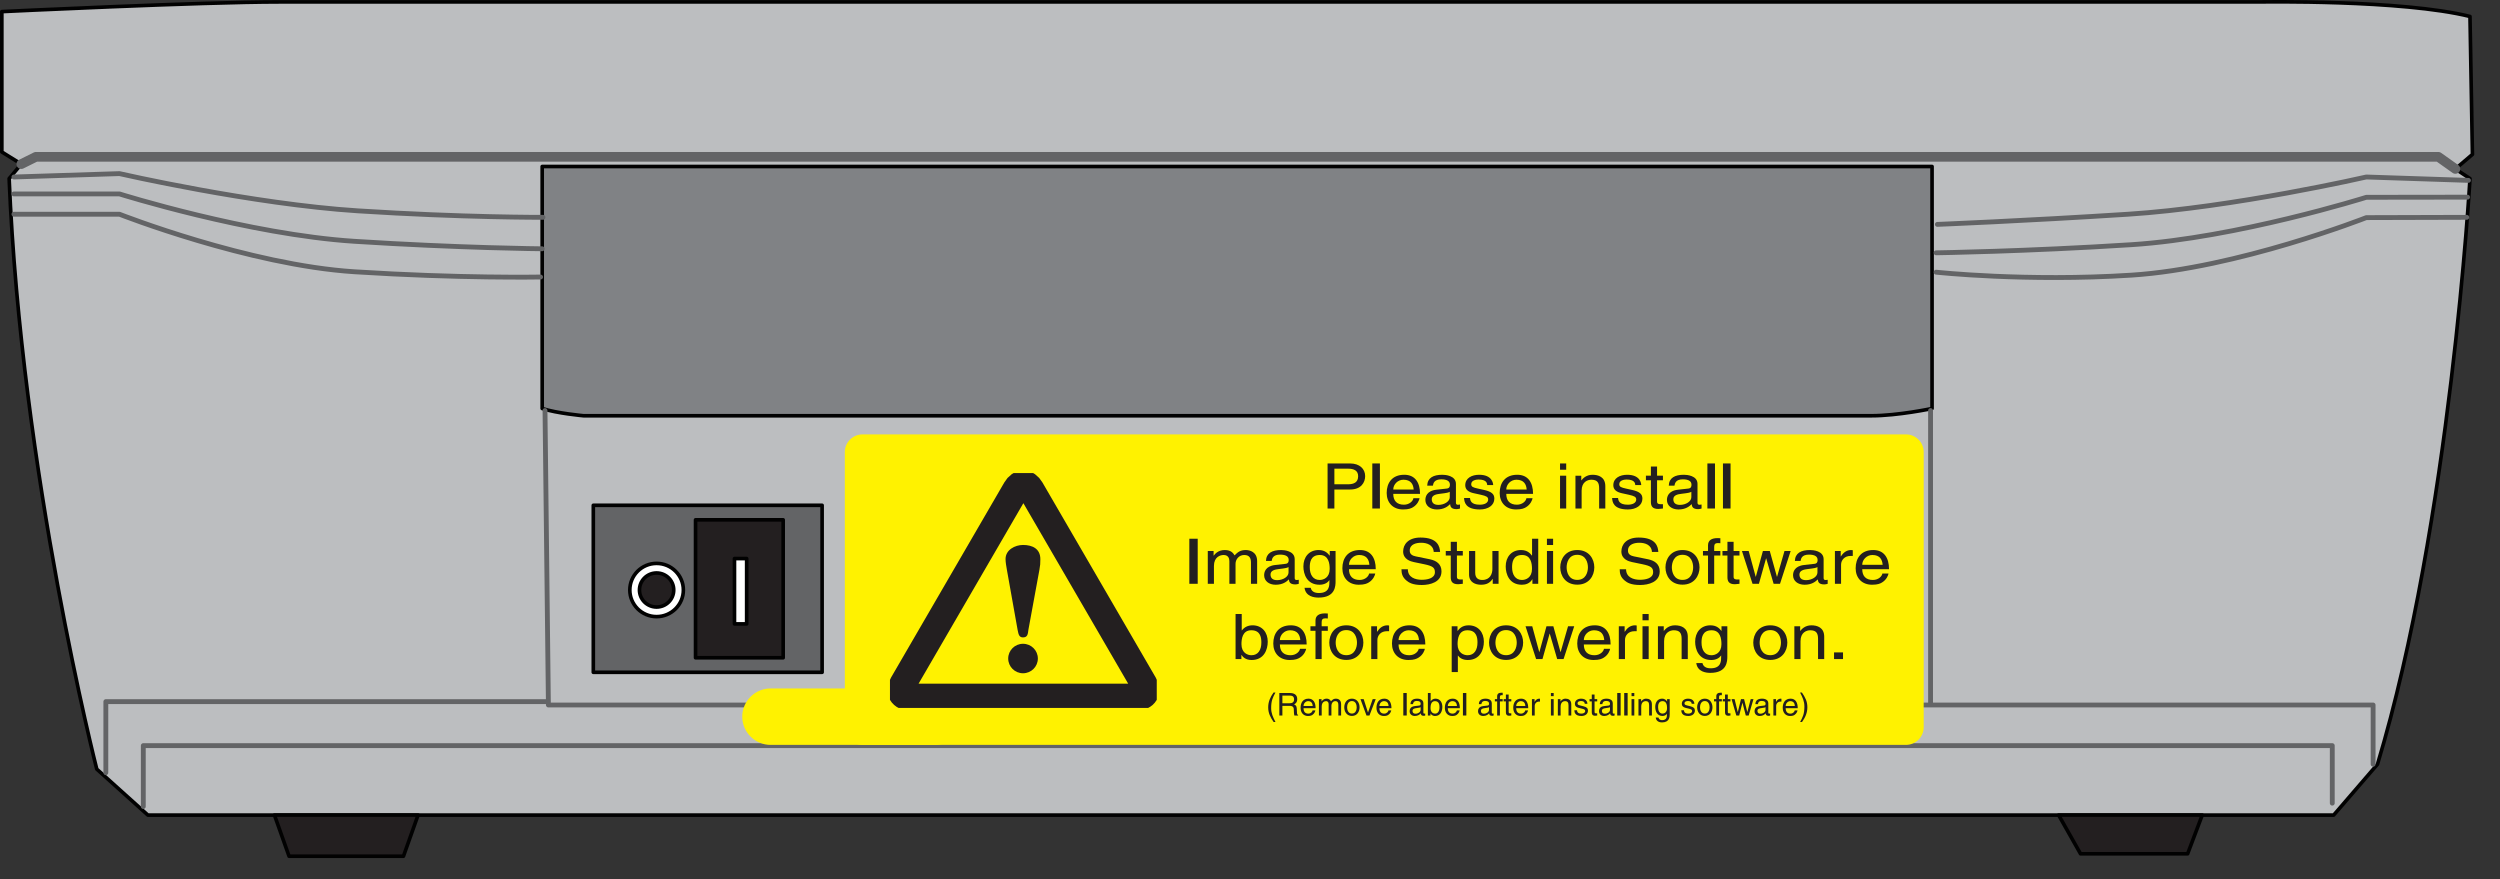 <?xml version="1.0" encoding="UTF-8"?><svg id="Layer_1" xmlns="http://www.w3.org/2000/svg" width="309.216" height="108.765" xmlns:xlink="http://www.w3.org/1999/xlink" viewBox="0 0 309.216 108.765"><rect x="0" y="0" width="309.216" height="108.765" fill="#333333" stroke="none"/><defs><clipPath id="clippath"><rect y=".002" width="306.028" height="106.126" style="fill:none;"/></clipPath><clipPath id="clippath-1"><path d="M110.076,58.511h32.999v29.054h-32.999v-29.054Zm91.723,27.205h.343v.388h-.343v-.388Zm.342,2.785h-.343v-2.028h.343v2.028Z" style="fill:none;"/></clipPath><clipPath id="clippath-2"><path d="M110.076,58.511h32.999v29.054h-32.999v-29.054Zm91.723,27.205h.343v.388h-.343v-.388Zm.342,2.785h-.343v-2.028h.343v2.028Z" style="fill:none;"/></clipPath></defs><g style="clip-path:url(#clippath);"><path d="M.226,1.439S24.913,.241,34.547,.241h245.063s17.462-.299,25.892,1.796l.301,17.062-2.108,1.796,1.807,1.197s-2.409,42.504-11.441,72.437l-5.419,6.286H18.289l-6.322-5.687S2.634,58.61,1.129,22.092l1.505-1.796L.226,18.8V1.439" style="fill:#bcbec0;"/><path d="M.227,1.437S24.913,.24,34.548,.24h245.064s17.462-.299,25.891,1.796l.302,17.062-2.108,1.796,1.806,1.198s-2.408,42.505-11.44,72.438l-5.419,6.286H18.29l-6.322-5.688S2.635,58.609,1.13,22.09l1.505-1.796L.227,18.798V1.437Z" style="fill:none; stroke:#010101; stroke-linecap:round; stroke-linejoin:round; stroke-width:.45px;"/></g><polyline points="33.945 100.815 51.707 100.815 49.901 105.903 35.751 105.903 33.945 100.815" style="fill:#231f20;"/><polygon points="33.945 100.814 51.708 100.814 49.902 105.902 35.752 105.902 33.945 100.814" style="fill:none; stroke:#010101; stroke-linecap:round; stroke-linejoin:round; stroke-width:.45px;"/><polyline points="254.622 100.815 272.385 100.815 270.578 105.604 257.332 105.604 254.622 100.815" style="fill:#231f20;"/><polygon points="254.624 100.814 272.387 100.814 270.58 105.603 257.334 105.603 254.624 100.814" style="fill:none; stroke:#010101; stroke-linecap:round; stroke-linejoin:round; stroke-width:.45px;"/><polyline points="2.635 20.295 4.441 19.397 301.59 19.397 303.697 20.893" style="fill:none; stroke:#636466; stroke-linecap:round; stroke-linejoin:round; stroke-width:1.201px;"/><rect x="73.384" y="62.501" width="28.3" height="20.654" style="fill:#636466;"/><rect x="73.384" y="62.5" width="28.3" height="20.653" style="fill:none; stroke:#010101; stroke-linecap:round; stroke-linejoin:round; stroke-width:.45px;"/><rect x="128.854" y="62.501" width="13.849" height="16.164" style="fill:#636466;"/><rect x="128.856" y="62.501" width="13.849" height="16.163" style="fill:none; stroke:#010101; stroke-linecap:round; stroke-linejoin:round; stroke-width:.45px;"/><rect x="170.325" y="62.8" width="23.483" height="19.157" style="fill:#636466;"/><rect x="170.327" y="62.8" width="23.483" height="19.157" style="fill:none; stroke:#010101; stroke-linecap:round; stroke-linejoin:round; stroke-width:.45px;"/><rect x="211.571" y="62.501" width="17.763" height="16.762" style="fill:#636466;"/><rect x="211.573" y="62.5" width="17.762" height="16.762" style="fill:none; stroke:#010101; stroke-linecap:round; stroke-linejoin:round; stroke-width:.45px;"/><path d="M67.061,20.596H238.967v29.932s-4.215,.898-7.526,.898H72.179s-3.311-.299-5.118-.898V20.596" style="fill:#808285;"/><path d="M67.062,20.594H238.969v29.933s-4.215,.897-7.527,.897H72.181s-3.313-.299-5.119-.897V20.594Z" style="fill:none; stroke:#010101; stroke-linecap:round; stroke-linejoin:round; stroke-width:.45px;"/><rect x="86.028" y="64.297" width="10.838" height="17.062" style="fill:#231f20;"/><rect x="86.029" y="64.295" width="10.838" height="17.062" style="fill:none; stroke:#010101; stroke-linecap:round; stroke-linejoin:round; stroke-width:.45px;"/><rect x="90.845" y="69.086" width="1.505" height="8.082" style="fill:#fff;"/><rect x="90.846" y="69.086" width="1.505" height="8.082" style="fill:none; stroke:#010101; stroke-linecap:round; stroke-linejoin:round; stroke-width:.45px;"/><path d="M84.523,72.978c0,1.818-1.483,3.292-3.312,3.292s-3.311-1.474-3.311-3.292c0-1.819,1.482-3.293,3.311-3.293s3.312,1.474,3.312,3.293" style="fill:#fff;"/><ellipse cx="81.212" cy="72.976" rx="3.312" ry="3.292" style="fill:none; stroke:#010101; stroke-linecap:round; stroke-linejoin:round; stroke-width:.45px;"/><path d="M83.331,72.978c0,1.163-.949,2.106-2.12,2.106-1.17,0-2.119-.943-2.119-2.106,0-1.164,.949-2.108,2.119-2.108,1.171,0,2.12,.944,2.12,2.108" style="fill:#231f20;"/><path d="M83.332,72.976c0,1.164-.95,2.107-2.12,2.107s-2.119-.943-2.119-2.107,.949-2.108,2.119-2.108,2.12,.944,2.12,2.108Z" style="fill:none; stroke:#010101; stroke-linecap:round; stroke-linejoin:round; stroke-width:.45px;"/><path d="M139.805,72.154c0,2.231-1.82,4.041-4.064,4.041s-4.064-1.81-4.064-4.041,1.819-4.04,4.064-4.04,4.064,1.808,4.064,4.04" style="fill:#bcbec0;"/><path d="M139.808,72.153c0,2.231-1.82,4.041-4.065,4.041s-4.065-1.811-4.065-4.041,1.819-4.04,4.065-4.04,4.065,1.809,4.065,4.04Z" style="fill:none; stroke:#010101; stroke-linecap:round; stroke-linejoin:round; stroke-width:.45px;"/><path d="M137.849,72.154c0,1.157-.945,2.096-2.108,2.096-1.164,0-2.107-.939-2.107-2.096s.943-2.095,2.107-2.095c1.163,0,2.108,.938,2.108,2.095" style="fill:#231f20;"/><path d="M137.85,72.153c0,1.157-.944,2.096-2.107,2.096-1.164,0-2.107-.939-2.107-2.096,0-1.158,.943-2.095,2.107-2.095,1.163,0,2.107,.937,2.107,2.095Z" style="fill:none; stroke:#010101; stroke-linecap:round; stroke-linejoin:round; stroke-width:.45px;"/><path d="M223.314,69.01l.752-.673m-.752,3.666l.752,.749m-6.924-.749l-.677,.749m0-4.415l.677,.673m8.882-3.292h-11.44v-.523h11.44v.523Zm-36.127,4.565l-.753,.374v2.545l.753-.224m-16.258-.15l1.054,.374v-2.619l-1.054-.299m45.611,7.259h2.108m-2.108-.824h2.033m-2.108-.897h2.183m1.957-3.817h-6.172v-2.993h6.172v2.993Zm-.677,1.497h-1.43v-.748h1.43v.748Zm-3.237-.075h-1.43v-.673h1.43v.673Zm3.313-5.163h-1.355v-.598h1.355v.598Zm-3.613,.075h-1.204v-.673h1.204v.673Zm4.967,4.415h-7.602v-4.415h7.602v4.415Zm2.033-1.123h-.979v-4.34h.979v4.34Zm-10.688-.075h-.979v-4.34h.979v4.34Zm13.021,.224h-2.257v-4.714h2.257v4.714Zm-14.075,0h-2.032v-4.789h2.032v4.789Zm7,6.435h-2.182v-3.143h2.182v3.143Zm-9.785-5.761h2.259v1.271l2.484,2.545h2.107v1.945h3.612v-1.945h2.108l2.333-2.394v-1.497h2.785m-17.537-5.987h2.182v-1.871h12.569v1.721h2.71m-39.063,9.803h-2.86v-.973h2.86v.973Zm-13.473,.075h-2.71v-1.123h2.71v1.123Zm1.881,4.64h6.925m5.193-1.646l1.505,1.198m-1.505-2.096l1.505-1.347m-4.667,1.347l-1.204-1.347m-6.547-4.19h-.752v-6.286h.752v6.286Zm-1.354,0h-.752v-6.286h.752v6.286Zm-2.034,6.435l1.204,1.347h.978v.748h6.925v-.897h.827l1.204-1.198m-11.139-.898l1.204-1.347m-4.817,2.245l-1.054,1.347m1.054-2.245l-1.054-1.347m18.967,2.245h-3.161v-.898h3.161v.898Zm-14.3,0h-3.612v-.898h3.612v.898Zm1.505-.749h1.054v1.497h5.569v-1.346h1.656m-5.193-5.837h-.752v-6.286h.752v6.286Zm1.355,0h-.752v-6.286h.752v6.286Zm4.215,0h-.752v-6.286h.752v6.286Zm-1.43,0h-.752v-6.286h.752v6.286Zm-1.355,0h-.752v-6.286h.752v6.286Zm4.214,0h-.752v-6.286h.752v6.286Zm-11.139,0h-.752v-6.286h.752v6.286Zm-3.763,4.04v-3.891h.602v-2.545h-.752v-3.891h17.913v3.891h-.903v2.694h.903v3.891m1.355,3.443h-5.871v-3.442h5.871v3.442Zm-14.601,.15h-5.871v-3.592h5.871v3.592Z" style="fill:none; stroke:#010101; stroke-linecap:round; stroke-linejoin:round; stroke-width:.3px;"/><path d="M288.47,99.34v-7.117H17.724v7.535m221.059-12.559h54.739v7.329m-280.431,1.044v-8.792h54.738m-.42-36.003l.42,36.422H238.784V50.778m66.529-28.467l-12.633-.419s-16.421,3.767-29.473,4.605c-13.054,.838-23.58,1.256-23.58,1.256m65.577-3.367l-12.523,.018s-16,5.024-29.053,5.861c-13.053,.838-24.155,1.005-24.155,1.005m65.632-4.39l-12.424,.036s-16,6.279-29.053,7.116c-13.053,.838-24.155-.367-24.155-.367M1.723,21.892l13.054-.419s16.422,3.767,29.474,4.605c13.053,.838,22.912,.802,22.912,.802M1.723,23.986H14.777s16,5.022,29.053,5.86c13.053,.838,23.232,.925,23.232,.925M1.723,26.497H14.777s16,6.28,29.053,7.117c13.053,.838,23.032,.65,23.032,.65" style="fill:none; stroke:#636466; stroke-linecap:round; stroke-linejoin:round; stroke-width:.6px;"/><g><path d="M165.094,75.95v-.407h2.663v-1.508h.36v1.915h-3.023Z" style="fill:#fff;"/><path d="M165.094,72.745v-.46l3.023-1.091v.446l-.906,.305v1.19l.906,.325v.417l-3.023-1.132Zm1.785-.669l-1.336,.457,1.336,.484v-.941Z" style="fill:#fff;"/><path d="M165.094,70.824v-.479l2.443-1.499h-2.443v-.389h3.023v.457l-2.439,1.522h2.439v.389h-3.023Z" style="fill:#fff;"/></g><g><path d="M207.344,75.512h1.869c.22,0,.402-.042,.548-.124,.219-.122,.329-.329,.329-.619,0-.348-.119-.584-.356-.709-.129-.067-.303-.102-.52-.102h-1.869v-.411h1.698c.372,0,.658,.05,.858,.15,.365,.183,.547,.529,.547,1.039,0,.509-.182,.855-.547,1.036-.2,.101-.486,.15-.858,.15h-1.698v-.411Z" style="fill:#fff;"/><path d="M209.392,72.659c.172-.01,.311-.048,.418-.116,.2-.131,.301-.359,.301-.689,0-.146-.022-.281-.066-.402-.085-.233-.237-.351-.456-.351-.165,0-.282,.05-.352,.148-.068,.101-.128,.258-.179,.473l-.093,.394c-.06,.258-.127,.44-.199,.548-.127,.185-.315,.277-.566,.277-.272,0-.494-.091-.669-.273-.174-.183-.262-.44-.262-.773,0-.307,.077-.566,.23-.781,.153-.214,.398-.321,.734-.321v.383c-.162,.019-.286,.061-.373,.125-.157,.119-.236,.321-.236,.606,0,.231,.051,.396,.152,.496s.22,.151,.353,.151c.148,0,.257-.06,.325-.179,.044-.078,.099-.254,.165-.529l.097-.408c.047-.197,.11-.349,.191-.456,.142-.185,.347-.277,.615-.277,.335,0,.574,.118,.719,.353,.144,.236,.216,.511,.216,.823,0,.365-.096,.65-.288,.856-.19,.206-.449,.308-.776,.304v-.383Z" style="fill:#fff;"/><path d="M207.344,70.141v-1.3c0-.354,.106-.606,.317-.756,.125-.088,.269-.132,.433-.132,.19,0,.347,.054,.469,.161,.065,.057,.123,.137,.177,.242,.06-.154,.126-.27,.2-.347,.132-.135,.314-.202,.545-.202,.195,0,.371,.061,.529,.184,.235,.183,.353,.473,.353,.87v1.279h-3.023Zm1.278-1.147c0-.174-.023-.31-.072-.405-.075-.152-.211-.228-.407-.228-.197,0-.33,.08-.399,.241-.038,.092-.058,.227-.058,.405v.734h.936v-.748Zm1.395-.138c0-.252-.072-.432-.218-.539-.093-.067-.203-.102-.334-.102-.22,0-.369,.099-.448,.295-.043,.105-.065,.243-.065,.416v.815h1.065v-.886Z" style="fill:#fff;"/></g><g><path d="M186.799,74.896h-.265l-.627-1.718h.257l.175,.515h.684l.186-.515h.24l-.65,1.718Zm-.385-1.014l.263,.759,.278-.759h-.541Z" style="fill:#fff;"/><path d="M185.723,74.431h-.209v-.178c-.051,.061-.096,.106-.137,.134-.069,.047-.149,.071-.237,.071-.101,0-.182-.024-.242-.074-.035-.028-.066-.069-.095-.124-.047,.067-.102,.117-.165,.149-.065,.032-.136,.048-.215,.048-.169,0-.284-.06-.346-.182-.032-.066-.049-.154-.049-.265v-.834h.22v.87c0,.083,.021,.141,.062,.172,.042,.031,.094,.046,.153,.046,.084,0,.155-.027,.215-.083,.06-.055,.09-.147,.09-.277v-.729h.216v.817c0,.085,.01,.147,.03,.186,.032,.058,.092,.087,.18,.087,.08,0,.153-.031,.219-.092s.098-.173,.098-.335v-.664h.212v1.252Z" style="fill:#fff;"/><path d="M183.734,74.425h-.207v-.166c-.042,.057-.089,.101-.139,.132-.072,.047-.156,.07-.253,.07-.143,0-.265-.054-.364-.163s-.149-.264-.149-.466c0-.273,.072-.468,.216-.585,.092-.074,.197-.111,.319-.111,.095,0,.175,.021,.239,.062,.038,.023,.08,.064,.126,.12v-.639h.212v1.746Zm-.796-.982c-.066,.083-.099,.206-.099,.369,0,.1,.015,.185,.043,.257,.056,.138,.156,.207,.303,.207s.247-.073,.302-.219c.029-.078,.044-.177,.044-.297,0-.097-.015-.179-.044-.247-.055-.129-.155-.194-.302-.194-.1,0-.182,.041-.247,.123Z" style="fill:#fff;"/><path d="M182.377,74.902h-.212v-.641c-.05,.064-.095,.108-.135,.133-.068,.044-.153,.067-.256,.067-.183,0-.306-.064-.371-.19-.035-.07-.053-.166-.053-.289v-.803h.218v.789c0,.092,.012,.16,.035,.203,.038,.068,.11,.102,.216,.102,.088,0,.168-.03,.239-.09s.106-.173,.106-.34v-.664h.212v1.724Z" style="fill:#fff;"/><path d="M180.259,74.396c-.083-.042-.146-.096-.19-.162-.042-.063-.069-.137-.084-.221-.013-.058-.019-.15-.019-.276h.916c-.004-.127-.034-.23-.09-.307-.056-.077-.143-.116-.26-.116-.11,0-.197,.037-.263,.109-.037,.042-.062,.091-.078,.147h-.208c.006-.046,.023-.098,.055-.154,.031-.057,.065-.103,.103-.139,.065-.062,.143-.104,.237-.127,.051-.012,.107-.019,.171-.019,.156,0,.288,.057,.397,.17,.108,.114,.162,.273,.162,.477,0,.201-.054,.365-.163,.49s-.252,.188-.428,.188c-.089,0-.175-.021-.259-.062Zm-.075-.492c.009,.091,.028,.164,.06,.219,.058,.101,.153,.152,.288,.152,.096,0,.177-.035,.242-.104s.1-.159,.103-.266h-.693Z" style="fill:#fff;"/><path d="M179.698,74.431h-.201v-.178c-.06,.073-.123,.126-.19,.158-.066,.032-.141,.048-.222,.048-.179,0-.3-.062-.362-.186-.035-.068-.052-.165-.052-.291v-.803h.215v.789c0,.077,.012,.138,.034,.185,.038,.078,.105,.117,.205,.117,.05,0,.091-.005,.123-.015,.058-.017,.109-.051,.153-.103,.035-.041,.058-.084,.068-.128s.016-.107,.016-.189v-.656h.212v1.252Z" style="fill:#fff;"/><path d="M177.446,74.306c-.111-.107-.167-.266-.167-.475,0-.202,.049-.368,.146-.5,.099-.131,.251-.197,.457-.197,.172,0,.309,.058,.41,.175,.101,.116,.151,.273,.151,.469,0,.21-.054,.378-.16,.502s-.25,.187-.43,.187c-.161,0-.297-.054-.408-.161Zm.131-.833c-.052,.105-.077,.223-.077,.352,0,.117,.019,.212,.056,.285,.059,.115,.16,.173,.305,.173,.128,0,.221-.049,.279-.147,.058-.098,.087-.217,.087-.355,0-.133-.029-.244-.087-.333-.059-.089-.15-.133-.277-.133-.139,0-.233,.053-.285,.158Z" style="fill:#fff;"/><path d="M177.013,74.896h-.212v-1.718h.212v1.718Z" style="fill:#fff;"/></g><g><path d="M113.631,66.46v-.202c.191-.019,.324-.05,.4-.093,.075-.043,.132-.146,.169-.308h.209v2.084h-.282v-1.482h-.496Z" style="fill:#fff;"/><path d="M115.224,67.471c.065-.133,.192-.255,.381-.364l.282-.162c.127-.073,.215-.136,.266-.188,.081-.081,.121-.174,.121-.278,0-.122-.037-.219-.11-.29-.073-.072-.171-.107-.294-.107-.181,0-.307,.068-.377,.205-.037,.073-.058,.175-.061,.305h-.269c.003-.182,.037-.331,.102-.446,.115-.203,.317-.304,.607-.304,.241,0,.417,.065,.528,.194,.111,.129,.167,.274,.167,.433,0,.168-.059,.31-.178,.43-.069,.069-.192,.153-.369,.252l-.201,.111c-.096,.053-.171,.103-.227,.15-.098,.085-.16,.179-.185,.282h1.149v.248h-1.445c.01-.18,.047-.337,.112-.471Z" style="fill:#fff;"/><path d="M117.092,65.795l.621,1.828,.613-1.828h.328l-.788,2.147h-.31l-.787-2.147h.323Z" style="fill:#fff;"/><path d="M118.943,65.795h.863c.293,0,.52,.104,.682,.314,.144,.19,.216,.431,.216,.727,0,.228-.043,.434-.127,.618-.15,.326-.408,.488-.773,.488h-.86v-2.147Zm.806,1.898c.097,0,.176-.01,.239-.031,.111-.038,.202-.111,.273-.219,.057-.086,.097-.198,.122-.333,.015-.081,.021-.156,.021-.225,0-.266-.052-.473-.156-.62-.104-.147-.272-.221-.502-.221h-.507v1.648h.51Z" style="fill:#fff;"/><path d="M122.631,65.951c.149,.143,.232,.306,.248,.488h-.285c-.032-.138-.095-.248-.19-.329-.095-.081-.228-.121-.399-.121-.209,0-.377,.074-.506,.223-.128,.148-.193,.377-.193,.684,0,.252,.058,.456,.174,.612,.116,.157,.289,.235,.519,.235,.211,0,.373-.083,.483-.247,.059-.087,.102-.201,.132-.342h.285c-.025,.226-.109,.415-.25,.568-.169,.184-.398,.276-.686,.276-.248,0-.456-.076-.625-.227-.222-.2-.333-.508-.333-.926,0-.316,.084-.577,.25-.779,.18-.22,.429-.331,.745-.331,.271,0,.48,.072,.629,.215Z" style="fill:#fff;"/><path d="M124.173,66.46v-.202c.191-.019,.324-.05,.4-.093,.075-.043,.132-.146,.169-.308h.209v2.084h-.282v-1.482h-.496Z" style="fill:#fff;"/><path d="M126.416,65.795h.331l.783,2.147h-.32l-.219-.643h-.854l-.234,.643h-.3l.813-2.147Zm.481,1.267l-.328-.949-.348,.949h.676Z" style="fill:#fff;"/></g><rect x="114.046" y="69.039" width="13.146" height=".599" style="fill:#fff;"/><rect x="114.347" y="71.534" width="3.212" height=".599" style="fill:#fff;"/><rect x="119.164" y="71.534" width="3.212" height=".599" style="fill:#fff;"/><rect x="123.98" y="71.534" width="3.212" height=".599" style="fill:#fff;"/><path d="M123.047,74.601c.074,.727,.691,1.294,1.442,1.294,.8,0,1.448-.644,1.448-1.44s-.648-1.441-1.448-1.441c-.756,0-1.377,.575-1.443,1.309l-1.541,.018c-.049-.234-.257-.41-.507-.41-.285,0-.517,.23-.517,.514,0,.285,.232,.515,.517,.515,.231,0,.427-.151,.494-.358h1.51" style="fill:#fff;"/><path d="M117.891,74.66c-.092,.709-.7,1.198-1.437,1.198-.8,0-1.449-.645-1.449-1.441,0-.795,.649-1.44,1.449-1.44,.77,0,1.399,.596,1.446,1.35h1.565s.15-1.388,1.637-1.388v.468s-1.186,.131-1.186,1.067c0,.935,1.204,1.047,1.204,1.047v.412s-1.636-.112-1.636-1.291l-1.593,.018" style="fill:#fff;"/><path d="M117.613,74.399c0,.636-.518,1.152-1.159,1.152-.64,0-1.159-.516-1.159-1.152,0-.637,.519-1.153,1.159-1.153,.641,0,1.159,.516,1.159,1.153" style="fill:#231f20;"/><path d="M125.648,74.436c0,.637-.519,1.152-1.159,1.152s-1.159-.515-1.159-1.152c0-.636,.519-1.152,1.159-1.152s1.159,.516,1.159,1.152" style="fill:#231f20;"/><polyline points="123.699 74.324 124.282 74.324 124.282 73.762 124.621 73.762 124.621 74.342 125.241 74.342 125.241 74.66 124.621 74.66 124.621 75.24 124.301 75.24 124.301 74.698 123.699 74.698 123.699 74.324" style="fill:#fff;"/><rect x="115.683" y="74.324" width="1.487" height=".336" style="fill:#fff;"/><path d="M91.805,88.641c0-1.92,1.58-3.491,3.511-3.491h20.306c1.931,0,3.511,1.571,3.511,3.491s-1.58,3.492-3.511,3.492h-20.306c-1.931,0-3.511-1.572-3.511-3.492" style="fill:#fff200;"/><path d="M237.934,89.95c0,1.2-.988,2.183-2.195,2.183H106.689c-1.207,0-2.196-.983-2.196-2.183V55.91c0-1.2,.989-2.182,2.196-2.182H235.739c1.207,0,2.195,.982,2.195,2.182v34.04" style="fill:#fff200;"/><path d="M165.045,62.897h-.842v-5.572h2.801c1.152,0,1.847,.666,1.847,1.567,0,.775-.495,1.653-1.847,1.653h-1.959v2.352m0-2.996h1.673c.754,0,1.266-.248,1.266-1.001,0-.706-.538-.93-1.232-.93h-1.707v1.931Z" style="fill:#231f20;"/><line x1="170.206" y1="62.896" x2="170.206" y2="57.323" style="fill:none; stroke:#231f20; stroke-miterlimit:10; stroke-width:.939px;"/><path d="M175.579,61.625c-.026,.194-.234,.768-.807,1.11-.208,.124-.502,.279-1.231,.279-1.273,0-2.028-.862-2.028-2.034,0-1.257,.676-2.258,2.176-2.258,1.309,0,1.95,.931,1.95,2.366h-3.312c0,.847,.443,1.336,1.319,1.336,.719,0,1.144-.497,1.17-.799h.763m-.728-1.08c-.044-.628-.339-1.21-1.266-1.21-.703,0-1.258,.582-1.258,1.21h2.524Z" style="fill:#231f20;"/><path d="M176.525,60.072c.035-.97,.754-1.35,1.872-1.35,.365,0,1.681,.093,1.681,1.133v2.335c0,.172,.095,.242,.252,.242,.069,0,.165-.017,.252-.031v.496c-.131,.032-.243,.078-.416,.078-.676,0-.781-.311-.806-.621-.295,.287-.755,.66-1.64,.66-.832,0-1.421-.474-1.421-1.172,0-.341,.112-1.133,1.378-1.273l1.257-.139c.183-.016,.399-.079,.399-.482,0-.427-.346-.66-1.066-.66-.867,0-.988,.474-1.04,.784h-.702m2.79,.753c-.121,.086-.311,.147-1.256,.256-.373,.046-.972,.147-.972,.66,0,.442,.252,.706,.826,.706,.709,0,1.402-.412,1.402-.955v-.667Z" style="fill:#231f20;"/><path d="M183.946,59.993c-.009-.255-.112-.681-1.075-.681-.234,0-.901,.069-.901,.573,0,.334,.234,.412,.823,.544l.763,.17c.945,.211,1.274,.52,1.274,1.071,0,.839-.771,1.344-1.795,1.344-1.795,0-1.924-.932-1.95-1.421h.737c.027,.319,.131,.831,1.205,.831,.547,0,1.04-.195,1.04-.644,0-.326-.251-.435-.902-.583l-.884-.194c-.632-.139-1.049-.427-1.049-.986,0-.892,.824-1.295,1.717-1.295,1.621,0,1.735,1.071,1.735,1.271h-.738" style="fill:#231f20;"/><path d="M189.556,61.625c-.026,.194-.234,.768-.806,1.11-.209,.124-.504,.279-1.232,.279-1.274,0-2.028-.862-2.028-2.034,0-1.257,.676-2.258,2.176-2.258,1.309,0,1.951,.931,1.951,2.366h-3.311c0,.847,.44,1.336,1.316,1.336,.72,0,1.145-.497,1.171-.799h.763m-.729-1.08c-.043-.628-.338-1.21-1.265-1.21-.703,0-1.256,.582-1.256,1.21h2.521Z" style="fill:#231f20;"/><path d="M192.955,57.324h.763v.776h-.763v-.776Zm.763,5.573h-.762v-4.06h.762v4.06Z" style="fill:#231f20;"/><path d="M198.556,62.897h-.763v-2.499c0-.706-.225-1.063-.971-1.063-.433,0-1.196,.248-1.196,1.35v2.212h-.764v-4.059h.72v.574h.018c.164-.217,.589-.69,1.369-.69,.703,0,1.587,.256,1.587,1.412v2.763" style="fill:#231f20;"/><path d="M202.258,59.993c-.008-.255-.111-.681-1.075-.681-.234,0-.902,.069-.902,.573,0,.334,.235,.412,.823,.544l.764,.17c.945,.211,1.275,.52,1.275,1.071,0,.839-.772,1.344-1.795,1.344-1.795,0-1.924-.932-1.951-1.421h.737c.026,.319,.131,.831,1.205,.831,.546,0,1.04-.195,1.04-.644,0-.326-.252-.435-.902-.583l-.883-.194c-.633-.139-1.049-.427-1.049-.986,0-.892,.824-1.295,1.716-1.295,1.621,0,1.735,1.071,1.735,1.271h-.738" style="fill:#231f20;"/><path d="M204.956,59.404v2.639c0,.319,.303,.319,.458,.319h.269v.535c-.277,.023-.494,.055-.572,.055-.754,0-.918-.381-.918-.87v-2.678h-.616v-.566h.616v-1.134h.763v1.134h.727v.566h-.727" style="fill:#231f20;"/><path d="M206.404,60.072c.034-.97,.754-1.35,1.872-1.35,.364,0,1.682,.093,1.682,1.133v2.335c0,.172,.095,.242,.251,.242,.069,0,.165-.017,.251-.031v.496c-.13,.032-.242,.078-.415,.078-.676,0-.781-.311-.807-.621-.294,.287-.754,.66-1.638,.66-.834,0-1.423-.474-1.423-1.172,0-.341,.114-1.133,1.379-1.273l1.257-.139c.183-.016,.399-.079,.399-.482,0-.427-.347-.66-1.066-.66-.867,0-.988,.474-1.041,.784h-.701m2.792,.753c-.122,.086-.313,.147-1.257,.256-.373,.046-.972,.147-.972,.66,0,.442,.251,.706,.823,.706,.711,0,1.406-.412,1.406-.955v-.667Z" style="fill:#231f20;"/><path d="M213.576,62.896v-5.573m-1.925,5.573v-5.573" style="fill:none; stroke:#231f20; stroke-miterlimit:10; stroke-width:.939px;"/><line x1="147.622" y1="72.207" x2="147.622" y2="66.634" style="fill:none; stroke:#231f20; stroke-miterlimit:10; stroke-width:1.035px;"/><path d="M149.386,68.148h.719v.575h.018c.165-.218,.554-.692,1.37-.692,.814,0,1.074,.443,1.205,.661,.381-.38,.684-.661,1.386-.661,.486,0,1.406,.226,1.406,1.367v2.81h-.763v-2.624c0-.559-.191-.939-.842-.939-.641,0-1.066,.543-1.066,1.087v2.476h-.763v-2.81c0-.342-.147-.753-.71-.753-.434,0-1.198,.249-1.198,1.351v2.212h-.762v-4.06" style="fill:#231f20;"/><path d="M156.582,69.383c.035-.971,.755-1.352,1.873-1.352,.364,0,1.681,.093,1.681,1.134v2.336c0,.17,.096,.24,.252,.24,.069,0,.165-.015,.251-.03v.497c-.13,.031-.242,.077-.416,.077-.676,0-.78-.31-.806-.621-.294,.287-.754,.66-1.639,.66-.833,0-1.421-.474-1.421-1.171,0-.342,.112-1.134,1.378-1.273l1.258-.141c.181-.016,.399-.077,.399-.48,0-.428-.347-.661-1.067-.661-.868,0-.988,.473-1.041,.785h-.702m2.792,.752c-.122,.085-.313,.147-1.257,.256-.373,.048-.971,.148-.971,.66,0,.443,.251,.706,.823,.706,.711,0,1.405-.411,1.405-.955v-.667Z" style="fill:#231f20;"/><path d="M165.192,71.874c0,.582-.009,2.041-2.107,2.041-.538,0-1.587-.131-1.734-1.211h.763c.139,.644,.841,.644,1.023,.644,1.318,0,1.292-.946,1.292-1.428v-.171h-.017v.032c-.2,.286-.599,.543-1.206,.543-1.544,0-1.994-1.296-1.994-2.267,0-1.14,.685-2.026,1.89-2.026,.823,0,1.171,.46,1.353,.692h.017v-.575h.72v3.726m-1.968-.14c.485,0,1.24-.287,1.24-1.365,0-.661-.122-1.724-1.223-1.724-1.179,0-1.24,1-1.24,1.522,0,.891,.39,1.567,1.223,1.567" style="fill:#231f20;"/><path d="M170.099,70.935c-.025,.193-.234,.769-.806,1.11-.208,.124-.503,.279-1.232,.279-1.273,0-2.028-.862-2.028-2.033,0-1.258,.676-2.26,2.176-2.26,1.309,0,1.952,.932,1.952,2.368h-3.312c0,.846,.441,1.335,1.317,1.335,.719,0,1.144-.496,1.17-.799h.763m-.728-1.079c-.043-.629-.338-1.211-1.266-1.211-.703,0-1.256,.582-1.256,1.211h2.522Z" style="fill:#231f20;"/><path d="M177.331,68.265c-.043-.862-.842-1.133-1.544-1.133-.529,0-1.422,.131-1.422,.977,0,.474,.374,.63,.738,.707l1.777,.364c.807,.171,1.413,.606,1.413,1.491,0,1.319-1.37,1.685-2.436,1.685-1.154,0-1.605-.311-1.881-.537-.529-.427-.634-.892-.634-1.412h.789c0,1.009,.919,1.304,1.717,1.304,.607,0,1.63-.14,1.63-.939,0-.582-.304-.769-1.327-.986l-1.274-.264c-.407-.085-1.327-.342-1.327-1.311,0-.87,.633-1.725,2.142-1.725,2.175,0,2.393,1.165,2.427,1.779h-.788" style="fill:#231f20;"/><path d="M180.201,68.715v2.638c0,.32,.303,.32,.46,.32h.268v.535c-.278,.022-.494,.054-.572,.054-.755,0-.919-.38-.919-.87v-2.677h-.616v-.567h.616v-1.133h.763v1.133h.728v.567h-.728" style="fill:#231f20;"/><path d="M184.631,72.208v-.591l-.017-.015c-.321,.473-.71,.722-1.44,.722-.668,0-1.472-.287-1.472-1.257v-2.919h.762v2.694c0,.668,.381,.892,.875,.892,.963,0,1.249-.761,1.249-1.35v-2.236h.764v4.06h-.721" style="fill:#231f20;"/><path d="M190.258,72.208h-.72v-.559h-.016c-.329,.551-.85,.675-1.293,.675-1.542,0-1.994-1.296-1.994-2.267,0-1.14,.685-2.026,1.891-2.026,.823,0,1.17,.46,1.352,.692l.017-.055v-2.033h.763v5.573m-2.011-.474c.484,0,1.24-.287,1.24-1.365,0-.661-.122-1.724-1.223-1.724-1.179,0-1.24,1-1.24,1.522,0,.891,.391,1.567,1.223,1.567" style="fill:#231f20;"/><path d="M191.334,66.635h.763v.776h-.763v-.776Zm.763,5.573h-.762v-4.059h.762v4.059Z" style="fill:#231f20;"/><path d="M195.088,68.031c1.448,0,2.106,1.095,2.106,2.143s-.658,2.141-2.106,2.141c-1.447,0-2.106-1.093-2.106-2.141s.659-2.143,2.106-2.143m0,3.695c1.092,0,1.317-1.009,1.317-1.552,0-.544-.225-1.552-1.317-1.552s-1.318,1.008-1.318,1.552c0,.543,.226,1.552,1.318,1.552" style="fill:#231f20;"/><path d="M204.322,68.265c-.043-.862-.842-1.133-1.544-1.133-.528,0-1.421,.131-1.421,.977,0,.474,.372,.63,.737,.707l1.777,.364c.806,.171,1.414,.606,1.414,1.491,0,1.319-1.37,1.685-2.436,1.685-1.154,0-1.605-.311-1.882-.537-.529-.427-.633-.892-.633-1.412h.789c0,1.009,.919,1.304,1.717,1.304,.606,0,1.63-.14,1.63-.939,0-.582-.304-.769-1.327-.986l-1.275-.264c-.407-.085-1.326-.342-1.326-1.311,0-.87,.633-1.725,2.141-1.725,2.176,0,2.393,1.165,2.428,1.779h-.789" style="fill:#231f20;"/><path d="M208.102,68.031c1.448,0,2.107,1.095,2.107,2.143s-.659,2.141-2.107,2.141-2.107-1.093-2.107-2.141,.659-2.143,2.107-2.143m0,3.695c1.094,0,1.318-1.009,1.318-1.552,0-.544-.224-1.552-1.318-1.552-1.092,0-1.317,1.008-1.317,1.552,0,.543,.225,1.552,1.317,1.552" style="fill:#231f20;"/><path d="M212.022,68.715v3.493h-.764v-3.493h-.624v-.567h.624v-.698c0-.613,.434-.893,1.18-.893,.112,0,.225,.008,.347,.015v.614c-.096-.008-.218-.016-.313-.016-.329,0-.45,.148-.45,.474v.504h.763v.567h-.763" style="fill:#231f20;"/><path d="M214.423,68.715v2.638c0,.32,.303,.32,.46,.32h.268v.535c-.277,.022-.494,.054-.572,.054-.754,0-.918-.38-.918-.87v-2.677h-.616v-.567h.616v-1.133h.762v1.133h.728v.567h-.728" style="fill:#231f20;"/><polyline points="217.554 72.208 216.764 72.208 215.455 68.148 216.288 68.148 217.155 71.338 217.171 71.338 218.048 68.148 218.897 68.148 219.782 71.338 219.799 71.338 220.718 68.148 221.481 68.148 220.163 72.208 219.374 72.208 218.455 69.064 218.438 69.064 217.554 72.208" style="fill:#231f20;"/><path d="M222.001,69.383c.036-.971,.755-1.352,1.873-1.352,.364,0,1.683,.093,1.683,1.134v2.336c0,.17,.095,.24,.251,.24,.069,0,.165-.015,.251-.03v.497c-.13,.031-.243,.077-.416,.077-.676,0-.781-.31-.807-.621-.295,.287-.754,.66-1.637,.66-.833,0-1.424-.474-1.424-1.171,0-.342,.113-1.134,1.379-1.273l1.257-.141c.182-.016,.4-.077,.4-.48,0-.428-.348-.661-1.067-.661-.868,0-.988,.473-1.041,.785h-.702m2.792,.752c-.121,.085-.312,.147-1.257,.256-.373,.048-.971,.148-.971,.66,0,.443,.251,.706,.824,.706,.71,0,1.404-.411,1.404-.955v-.667Z" style="fill:#231f20;"/><path d="M227.715,72.208h-.761v-4.06h.718v.676h.018c.303-.474,.702-.793,1.273-.793,.096,0,.139,.008,.2,.024v.707h-.286c-.711,0-1.162,.497-1.162,1.086v2.36" style="fill:#231f20;"/><path d="M233.585,70.935c-.026,.193-.234,.769-.807,1.11-.207,.124-.502,.279-1.23,.279-1.274,0-2.029-.862-2.029-2.033,0-1.258,.676-2.26,2.176-2.26,1.31,0,1.951,.932,1.951,2.368h-3.313c0,.846,.443,1.335,1.319,1.335,.719,0,1.144-.496,1.171-.799h.762m-.728-1.079c-.044-.629-.339-1.211-1.266-1.211-.703,0-1.258,.582-1.258,1.211h2.524Z" style="fill:#231f20;"/><path d="M152.823,81.519v-5.574h.763v2.026h.018c.329-.427,.78-.621,1.309-.629,1.205,0,1.89,.885,1.89,2.026,0,.971-.451,2.266-1.994,2.266-.772,0-1.093-.394-1.249-.621h-.017v.506h-.72m1.951-3.564c-1.101,0-1.222,1.063-1.222,1.723,0,1.079,.754,1.366,1.239,1.366,.833,0,1.222-.674,1.222-1.567,0-.521-.06-1.522-1.239-1.522" style="fill:#231f20;"/><path d="M161.555,80.245c-.026,.195-.235,.768-.807,1.111-.208,.123-.503,.278-1.231,.278-1.274,0-2.029-.861-2.029-2.034,0-1.256,.676-2.257,2.177-2.257,1.309,0,1.951,.931,1.951,2.366h-3.313c0,.846,.442,1.335,1.318,1.335,.719,0,1.144-.496,1.17-.799h.764m-.728-1.079c-.044-.628-.339-1.211-1.267-1.211-.702,0-1.257,.583-1.257,1.211h2.524Z" style="fill:#231f20;"/><path d="M163.471,78.025v3.494h-.763v-3.494h-.624v-.566h.624v-.699c0-.613,.433-.893,1.179-.893,.112,0,.226,.007,.347,.016v.613c-.095-.008-.217-.016-.312-.016-.33,0-.451,.148-.451,.474v.505h.763v.566h-.763" style="fill:#231f20;"/><path d="M166.523,77.343c1.448,0,2.107,1.093,2.107,2.142,0,1.047-.659,2.141-2.107,2.141-1.449,0-2.107-1.094-2.107-2.141,0-1.049,.658-2.142,2.107-2.142m0,3.694c1.093,0,1.317-1.01,1.317-1.552,0-.544-.224-1.552-1.317-1.552s-1.318,1.008-1.318,1.552c0,.542,.225,1.552,1.318,1.552" style="fill:#231f20;"/><path d="M170.364,81.519h-.763v-4.06h.719v.674h.018c.303-.473,.703-.79,1.275-.79,.095,0,.138,.007,.199,.023v.706h-.287c-.71,0-1.161,.496-1.161,1.087v2.36" style="fill:#231f20;"/><path d="M176.234,80.245c-.025,.195-.234,.768-.806,1.111-.209,.123-.504,.278-1.232,.278-1.274,0-2.028-.861-2.028-2.034,0-1.256,.675-2.257,2.175-2.257,1.31,0,1.951,.931,1.951,2.366h-3.312c0,.846,.442,1.335,1.319,1.335,.718,0,1.144-.496,1.17-.799h.763m-.729-1.079c-.043-.628-.338-1.211-1.265-1.211-.702,0-1.258,.583-1.258,1.211h2.523Z" style="fill:#231f20;"/><path d="M179.555,77.459h.719v.574h.019c.181-.233,.529-.69,1.351-.69,1.205,0,1.891,.884,1.891,2.025,0,.971-.452,2.266-1.995,2.266-.607,0-1.006-.256-1.205-.543h-.018v2.034h-.762v-5.666m1.968,3.585c.832,0,1.222-.675,1.222-1.567,0-.521-.061-1.522-1.24-1.522-1.101,0-1.222,1.063-1.222,1.723,0,1.079,.754,1.366,1.24,1.366" style="fill:#231f20;"/><path d="M186.283,77.343c1.448,0,2.108,1.093,2.108,2.142,0,1.047-.66,2.141-2.108,2.141s-2.107-1.094-2.107-2.141c0-1.049,.659-2.142,2.107-2.142m0,3.694c1.092,0,1.318-1.01,1.318-1.552,0-.544-.226-1.552-1.318-1.552-1.093,0-1.318,1.008-1.318,1.552,0,.542,.225,1.552,1.318,1.552" style="fill:#231f20;"/><polyline points="190.783 81.519 189.994 81.519 188.686 77.459 189.517 77.459 190.384 80.648 190.402 80.648 191.278 77.459 192.127 77.459 193.011 80.648 193.028 80.648 193.947 77.459 194.71 77.459 193.393 81.519 192.604 81.519 191.685 78.375 191.667 78.375 190.783 81.519" style="fill:#231f20;"/><path d="M199.15,80.245c-.026,.195-.234,.768-.807,1.111-.207,.123-.502,.278-1.231,.278-1.274,0-2.029-.861-2.029-2.034,0-1.256,.676-2.257,2.177-2.257,1.309,0,1.95,.931,1.95,2.366h-3.312c0,.846,.443,1.335,1.319,1.335,.719,0,1.144-.496,1.169-.799h.764m-.728-1.079c-.043-.628-.338-1.211-1.266-1.211-.702,0-1.258,.583-1.258,1.211h2.524Z" style="fill:#231f20;"/><path d="M200.988,81.519h-.763v-4.06h.72v.674h.017c.304-.473,.703-.79,1.274-.79,.096,0,.14,.007,.2,.023v.706h-.286c-.71,0-1.162,.496-1.162,1.087v2.36" style="fill:#231f20;"/><path d="M203.156,75.946h.762v.776h-.762v-.776Zm.763,5.573h-.763v-4.06h.763v4.06Z" style="fill:#231f20;"/><path d="M208.757,81.519h-.762v-2.5c0-.706-.227-1.064-.973-1.064-.432,0-1.196,.248-1.196,1.351v2.213h-.763v-4.06h.72v.574h.017c.165-.217,.59-.69,1.369-.69,.704,0,1.588,.256,1.588,1.412v2.764" style="fill:#231f20;"/><path d="M213.647,81.184c0,.582-.009,2.041-2.107,2.041-.537,0-1.587-.132-1.734-1.21h.763c.139,.644,.841,.644,1.023,.644,1.319,0,1.292-.947,1.292-1.428v-.171h-.018v.031c-.199,.287-.598,.543-1.205,.543-1.542,0-1.994-1.295-1.994-2.266,0-1.141,.686-2.025,1.891-2.025,.824,0,1.17,.457,1.353,.69h.016v-.574h.72v3.725m-1.967-.14c.484,0,1.239-.287,1.239-1.366,0-.66-.121-1.723-1.223-1.723-1.179,0-1.24,1.001-1.24,1.522,0,.892,.391,1.567,1.224,1.567" style="fill:#231f20;"/><path d="M218.961,77.343c1.449,0,2.107,1.093,2.107,2.142,0,1.047-.658,2.141-2.107,2.141-1.448,0-2.106-1.094-2.106-2.141,0-1.049,.658-2.142,2.106-2.142m0,3.694c1.094,0,1.32-1.01,1.32-1.552,0-.544-.226-1.552-1.32-1.552-1.091,0-1.316,1.008-1.316,1.552,0,.542,.225,1.552,1.316,1.552" style="fill:#231f20;"/><path d="M225.629,81.519h-.762v-2.5c0-.706-.226-1.064-.971-1.064-.434,0-1.197,.248-1.197,1.351v2.213h-.762v-4.06h.719v.574h.017c.165-.217,.59-.69,1.371-.69,.702,0,1.585,.256,1.585,1.412v2.764" style="fill:#231f20;"/><line x1="227.401" y1="81.518" x2="227.401" y2="80.694" style="fill:none; stroke:#231f20; stroke-miterlimit:10; stroke-width:1.11px;"/><path d="M157.755,85.659c-.332,.619-.53,.992-.53,1.923,0,.639,.221,1.112,.534,1.721h-.23c-.406-.605-.67-1.09-.67-1.815,0-.682,.237-1.233,.658-1.829h.238" style="fill:#231f20;"/><path d="M158.614,88.501h-.378v-2.785h1.294c.46,0,.92,.16,.92,.749,0,.41-.21,.562-.39,.666,.16,.066,.32,.136,.336,.524l.024,.504c.003,.155,.023,.214,.139,.279v.063h-.463c-.055-.172-.067-.594-.067-.698,0-.23-.046-.497-.499-.497h-.916v1.195m0-1.517h.877c.277,0,.569-.07,.569-.481,0-.429-.315-.465-.503-.465h-.943v.946Z" style="fill:#231f20;"/><path d="M162.694,87.864c-.012,.097-.105,.385-.362,.555-.095,.062-.227,.139-.554,.139-.573,0-.913-.43-.913-1.015,0-.629,.304-1.129,.979-1.129,.589,0,.878,.466,.878,1.183h-1.491c0,.424,.2,.668,.594,.668,.323,0,.514-.249,.526-.401h.343m-.327-.539c-.02-.314-.153-.604-.569-.604-.316,0-.567,.29-.567,.604h1.136Z" style="fill:#231f20;"/><path d="M163.132,86.472h.324v.288h.007c.075-.109,.25-.346,.616-.346,.367,0,.484,.221,.543,.331,.171-.191,.308-.331,.624-.331,.219,0,.631,.113,.631,.683v1.404h-.343v-1.311c0-.28-.086-.469-.379-.469-.287,0-.478,.27-.478,.542v1.238h-.344v-1.404c0-.171-.066-.376-.319-.376-.196,0-.539,.124-.539,.675v1.105h-.343v-2.029" style="fill:#231f20;"/><path d="M167.213,86.414c.651,0,.947,.547,.947,1.069,0,.524-.296,1.07-.947,1.07s-.947-.546-.947-1.07c0-.522,.296-1.069,.947-1.069m0,1.846c.491,0,.592-.504,.592-.777,0-.269-.101-.774-.592-.774s-.593,.505-.593,.774c0,.273,.102,.777,.593,.777" style="fill:#231f20;"/><polyline points="169.784 86.472 170.159 86.472 169.382 88.501 169.016 88.501 168.271 86.472 168.668 86.472 169.199 88.125 169.207 88.125 169.784 86.472" style="fill:#231f20;"/><path d="M172.078,87.864c-.011,.097-.106,.385-.363,.555-.094,.062-.226,.139-.553,.139-.574,0-.913-.43-.913-1.015,0-.629,.304-1.129,.979-1.129,.589,0,.877,.466,.877,1.183h-1.49c0,.424,.2,.668,.594,.668,.323,0,.514-.249,.526-.401h.343m-.328-.539c-.019-.314-.152-.604-.569-.604-.316,0-.566,.29-.566,.604h1.135Z" style="fill:#231f20;"/><line x1="173.782" y1="88.499" x2="173.782" y2="85.716" style="fill:none; stroke:#231f20; stroke-miterlimit:10; stroke-width:.423px;"/><path d="M174.455,87.089c.016-.485,.34-.675,.843-.675,.163,0,.756,.046,.756,.566v1.168c0,.085,.043,.119,.114,.119,.03,0,.072-.007,.112-.015v.249c-.059,.015-.109,.038-.186,.038-.306,0-.353-.156-.363-.311-.133,.145-.34,.33-.738,.33-.375,0-.64-.236-.64-.585,0-.17,.051-.567,.621-.636l.565-.07c.081-.008,.18-.039,.18-.239,0-.214-.157-.33-.481-.33-.389,0-.443,.236-.467,.391h-.316m1.256,.376c-.055,.043-.141,.074-.566,.128-.167,.023-.436,.074-.436,.329,0,.221,.113,.354,.369,.354,.321,0,.633-.206,.633-.478v-.333Z" style="fill:#231f20;"/><path d="M176.608,88.501v-2.784h.344v1.012h.008c.148-.214,.351-.312,.589-.315,.542,0,.85,.442,.85,1.013,0,.484-.203,1.131-.897,1.131-.348,0-.491-.197-.562-.309h-.007v.252h-.325m.878-1.78c-.495,0-.55,.531-.55,.861,0,.538,.339,.683,.557,.683,.376,0,.551-.338,.551-.785,0-.259-.027-.759-.558-.759" style="fill:#231f20;"/><path d="M180.537,87.864c-.012,.097-.106,.385-.364,.555-.092,.062-.225,.139-.553,.139-.573,0-.912-.43-.912-1.015,0-.629,.304-1.129,.978-1.129,.589,0,.878,.466,.878,1.183h-1.49c0,.424,.199,.668,.593,.668,.323,0,.515-.249,.527-.401h.343m-.328-.539c-.019-.314-.152-.604-.57-.604-.316,0-.565,.29-.565,.604h1.135Z" style="fill:#231f20;"/><line x1="181.155" y1="88.499" x2="181.155" y2="85.716" style="fill:none; stroke:#231f20; stroke-miterlimit:10; stroke-width:.422px;"/><path d="M182.914,87.089c.016-.485,.339-.675,.843-.675,.163,0,.756,.046,.756,.566v1.168c0,.085,.043,.119,.113,.119,.031,0,.073-.007,.113-.015v.249c-.059,.015-.109,.038-.187,.038-.305,0-.351-.156-.363-.311-.132,.145-.339,.33-.738,.33-.373,0-.638-.236-.638-.585,0-.17,.05-.567,.62-.636l.565-.07c.081-.008,.18-.039,.18-.239,0-.214-.157-.33-.481-.33-.389,0-.444,.236-.467,.391h-.316m1.255,.376c-.055,.043-.14,.074-.565,.128-.167,.023-.437,.074-.437,.329,0,.221,.113,.354,.37,.354,.321,0,.632-.206,.632-.478v-.333Z" style="fill:#231f20;"/><path d="M185.52,86.756v1.745h-.343v-1.745h-.282v-.284h.282v-.349c0-.306,.195-.445,.53-.445,.051,0,.102,.004,.156,.007v.307c-.043-.005-.097-.008-.14-.008-.148,0-.203,.074-.203,.237v.251h.343v.284h-.343" style="fill:#231f20;"/><path d="M186.601,86.756v1.318c0,.159,.136,.159,.207,.159h.121v.268c-.126,.01-.224,.026-.258,.026-.34,0-.414-.19-.414-.434v-1.337h-.276v-.284h.276v-.565h.344v.565h.328v.284h-.328" style="fill:#231f20;"/><path d="M188.996,87.864c-.012,.097-.106,.385-.363,.555-.094,.062-.226,.139-.554,.139-.573,0-.912-.43-.912-1.015,0-.629,.304-1.129,.979-1.129,.588,0,.877,.466,.877,1.183h-1.489c0,.424,.198,.668,.592,.668,.324,0,.515-.249,.527-.401h.343m-.328-.539c-.02-.314-.153-.604-.569-.604-.316,0-.565,.29-.565,.604h1.134Z" style="fill:#231f20;"/><path d="M189.823,88.501h-.343v-2.029h.324v.337h.008c.136-.236,.315-.395,.573-.395,.043,0,.063,.003,.09,.012v.353h-.129c-.319,0-.523,.248-.523,.542v1.18" style="fill:#231f20;"/><path d="M191.825,85.716h.344v.388h-.344v-.388Zm.344,2.785h-.344v-2.028h.344v2.028Z" style="fill:#231f20;"/><path d="M194.345,88.501h-.343v-1.249c0-.353-.102-.531-.437-.531-.195,0-.538,.124-.538,.675v1.105h-.343v-2.029h.324v.288h.008c.073-.109,.264-.346,.616-.346,.315,0,.713,.128,.713,.706v1.381" style="fill:#231f20;"/><path d="M196.012,87.05c-.005-.127-.051-.341-.484-.341-.106,0-.406,.035-.406,.287,0,.165,.106,.206,.371,.271l.343,.085c.425,.105,.573,.26,.573,.536,0,.419-.346,.67-.807,.67-.807,0-.866-.465-.878-.709h.332c.012,.158,.058,.415,.543,.415,.245,0,.467-.097,.467-.322,0-.163-.113-.217-.407-.291l-.397-.097c-.285-.069-.471-.213-.471-.493,0-.446,.37-.647,.772-.647,.729,0,.78,.536,.78,.636h-.331" style="fill:#231f20;"/><path d="M197.225,86.756v1.318c0,.159,.136,.159,.207,.159h.121v.268c-.125,.01-.222,.026-.258,.026-.339,0-.414-.19-.414-.434v-1.337h-.276v-.284h.276v-.565h.344v.565h.328v.284h-.328" style="fill:#231f20;"/><path d="M197.876,87.089c.017-.485,.34-.675,.843-.675,.164,0,.757,.046,.757,.566v1.168c0,.085,.043,.119,.113,.119,.031,0,.074-.007,.113-.015v.249c-.059,.015-.11,.038-.187,.038-.305,0-.351-.156-.363-.311-.133,.145-.339,.33-.738,.33-.373,0-.638-.236-.638-.585,0-.17,.05-.567,.619-.636l.567-.07c.081-.008,.178-.039,.178-.239,0-.214-.156-.33-.479-.33-.39,0-.445,.236-.468,.391h-.317m1.257,.376c-.055,.043-.141,.074-.566,.128-.167,.023-.436,.074-.436,.329,0,.221,.112,.354,.369,.354,.321,0,.633-.206,.633-.478v-.333Z" style="fill:#231f20;"/><path d="M201.105,88.499v-2.784m-.865,2.784v-2.784" style="fill:none; stroke:#231f20; stroke-miterlimit:10; stroke-width:.423px;"/><path d="M201.799,85.716h.343v.388h-.343v-.388Zm.342,2.785h-.343v-2.028h.343v2.028Z" style="fill:#231f20;"/><path d="M204.317,88.501h-.343v-1.249c0-.353-.101-.531-.436-.531-.195,0-.539,.124-.539,.675v1.105h-.343v-2.029h.324v.288h.008c.073-.109,.265-.346,.616-.346,.316,0,.713,.128,.713,.706v1.381" style="fill:#231f20;"/><path d="M206.519,88.334c0,.291-.004,1.019-.949,1.019-.241,0-.713-.066-.78-.604h.344c.062,.322,.378,.322,.459,.322,.595,0,.581-.473,.581-.715v-.084h-.007v.015c-.09,.144-.268,.271-.542,.271-.693,0-.896-.647-.896-1.131,0-.571,.307-1.013,.849-1.013,.371,0,.527,.229,.61,.346h.007v-.288h.324v1.862m-.886-.07c.219,0,.558-.144,.558-.682,0-.33-.055-.861-.55-.861-.531,0-.558,.5-.558,.76,0,.446,.176,.783,.55,.783" style="fill:#231f20;"/><path d="M209.238,87.05c-.004-.127-.051-.341-.484-.341-.105,0-.405,.035-.405,.287,0,.165,.105,.206,.371,.271l.343,.085c.424,.105,.572,.26,.572,.536,0,.419-.346,.67-.807,.67-.806,0-.865-.465-.877-.709h.332c.011,.158,.059,.415,.541,.415,.247,0,.468-.097,.468-.322,0-.163-.112-.217-.405-.291l-.397-.097c-.285-.069-.473-.213-.473-.493,0-.446,.371-.647,.772-.647,.73,0,.781,.536,.781,.636h-.332" style="fill:#231f20;"/><path d="M210.861,86.414c.651,0,.948,.547,.948,1.069,0,.524-.297,1.07-.948,1.07s-.948-.546-.948-1.07c0-.522,.297-1.069,.948-1.069m0,1.846c.492,0,.593-.504,.593-.777,0-.269-.101-.774-.593-.774s-.592,.505-.592,.774c0,.273,.1,.777,.592,.777" style="fill:#231f20;"/><path d="M212.625,86.756v1.745h-.343v-1.745h-.28v-.284h.28v-.349c0-.306,.195-.445,.53-.445,.051,0,.102,.004,.156,.007v.307c-.043-.005-.096-.008-.14-.008-.148,0-.203,.074-.203,.237v.251h.343v.284h-.343" style="fill:#231f20;"/><path d="M213.706,86.756v1.318c0,.159,.136,.159,.207,.159h.121v.268c-.125,.01-.222,.026-.258,.026-.339,0-.414-.19-.414-.434v-1.337h-.276v-.284h.276v-.565h.344v.565h.328v.284h-.328" style="fill:#231f20;"/><polyline points="215.115 88.501 214.759 88.501 214.17 86.472 214.544 86.472 214.935 88.066 214.943 88.066 215.337 86.472 215.719 86.472 216.117 88.066 216.124 88.066 216.537 86.472 216.881 86.472 216.288 88.501 215.933 88.501 215.52 86.93 215.512 86.93 215.115 88.501" style="fill:#231f20;"/><path d="M217.116,87.089c.016-.485,.339-.675,.842-.675,.164,0,.757,.046,.757,.566v1.168c0,.085,.044,.119,.114,.119,.03,0,.074-.007,.112-.015v.249c-.057,.015-.109,.038-.187,.038-.304,0-.351-.156-.363-.311-.132,.145-.339,.33-.737,.33-.375,0-.639-.236-.639-.585,0-.17,.051-.567,.62-.636l.566-.07c.081-.008,.18-.039,.18-.239,0-.214-.157-.33-.481-.33-.39,0-.445,.236-.468,.391h-.316m1.256,.376c-.055,.043-.141,.074-.566,.128-.168,.023-.436,.074-.436,.329,0,.221,.113,.354,.371,.354,.319,0,.631-.206,.631-.478v-.333Z" style="fill:#231f20;"/><path d="M219.688,88.501h-.345v-2.029h.324v.337h.008c.137-.236,.316-.395,.574-.395,.043,0,.063,.003,.09,.012v.353h-.13c-.32,0-.521,.248-.521,.542v1.18" style="fill:#231f20;"/><path d="M222.328,87.864c-.011,.097-.106,.385-.362,.555-.094,.062-.227,.139-.554,.139-.574,0-.913-.43-.913-1.015,0-.629,.304-1.129,.978-1.129,.59,0,.878,.466,.878,1.183h-1.489c0,.424,.199,.668,.592,.668,.325,0,.515-.249,.527-.401h.343m-.328-.539c-.019-.314-.152-.604-.569-.604-.315,0-.565,.29-.565,.604h1.134Z" style="fill:#231f20;"/><path d="M222.649,89.303c.331-.62,.53-.993,.53-1.923,0-.64-.222-1.113-.534-1.722h.23c.406,.605,.671,1.089,.671,1.815,0,.682-.238,1.232-.66,1.83h-.237" style="fill:#231f20;"/><g style="clip-path:url(#clippath-1);"><path d="M127.2,77.897c-.073,.507-.073,.943-.682,.943-.534,0-.558-.533-.655-.943l-1.32-7.399c-.073-.434-.17-.942-.17-1.352,0-1.137,1.168-1.742,2.165-1.742,1.167,0,2.14,.474,2.14,1.755,0,.557-.015,.743-.112,1.299l-1.366,7.439" style="fill:#231f20;"/></g><path d="M126.534,83.274c1.013,0,1.835-.816,1.835-1.824,0-1.006-.822-1.823-1.835-1.823s-1.833,.817-1.833,1.823c0,1.008,.82,1.824,1.833,1.824" style="fill:#231f20;"/><g style="clip-path:url(#clippath-2);"><path d="M125.662,60.502c.503-.867,1.327-.867,1.83,0l14.02,24.142c.503,.867,.091,1.575-.915,1.575l-28.038,.001c-1.007,0-1.419-.709-.915-1.575l14.018-24.143Z" style="fill:none; stroke:#231f20; stroke-width:3.325px;"/></g></svg>